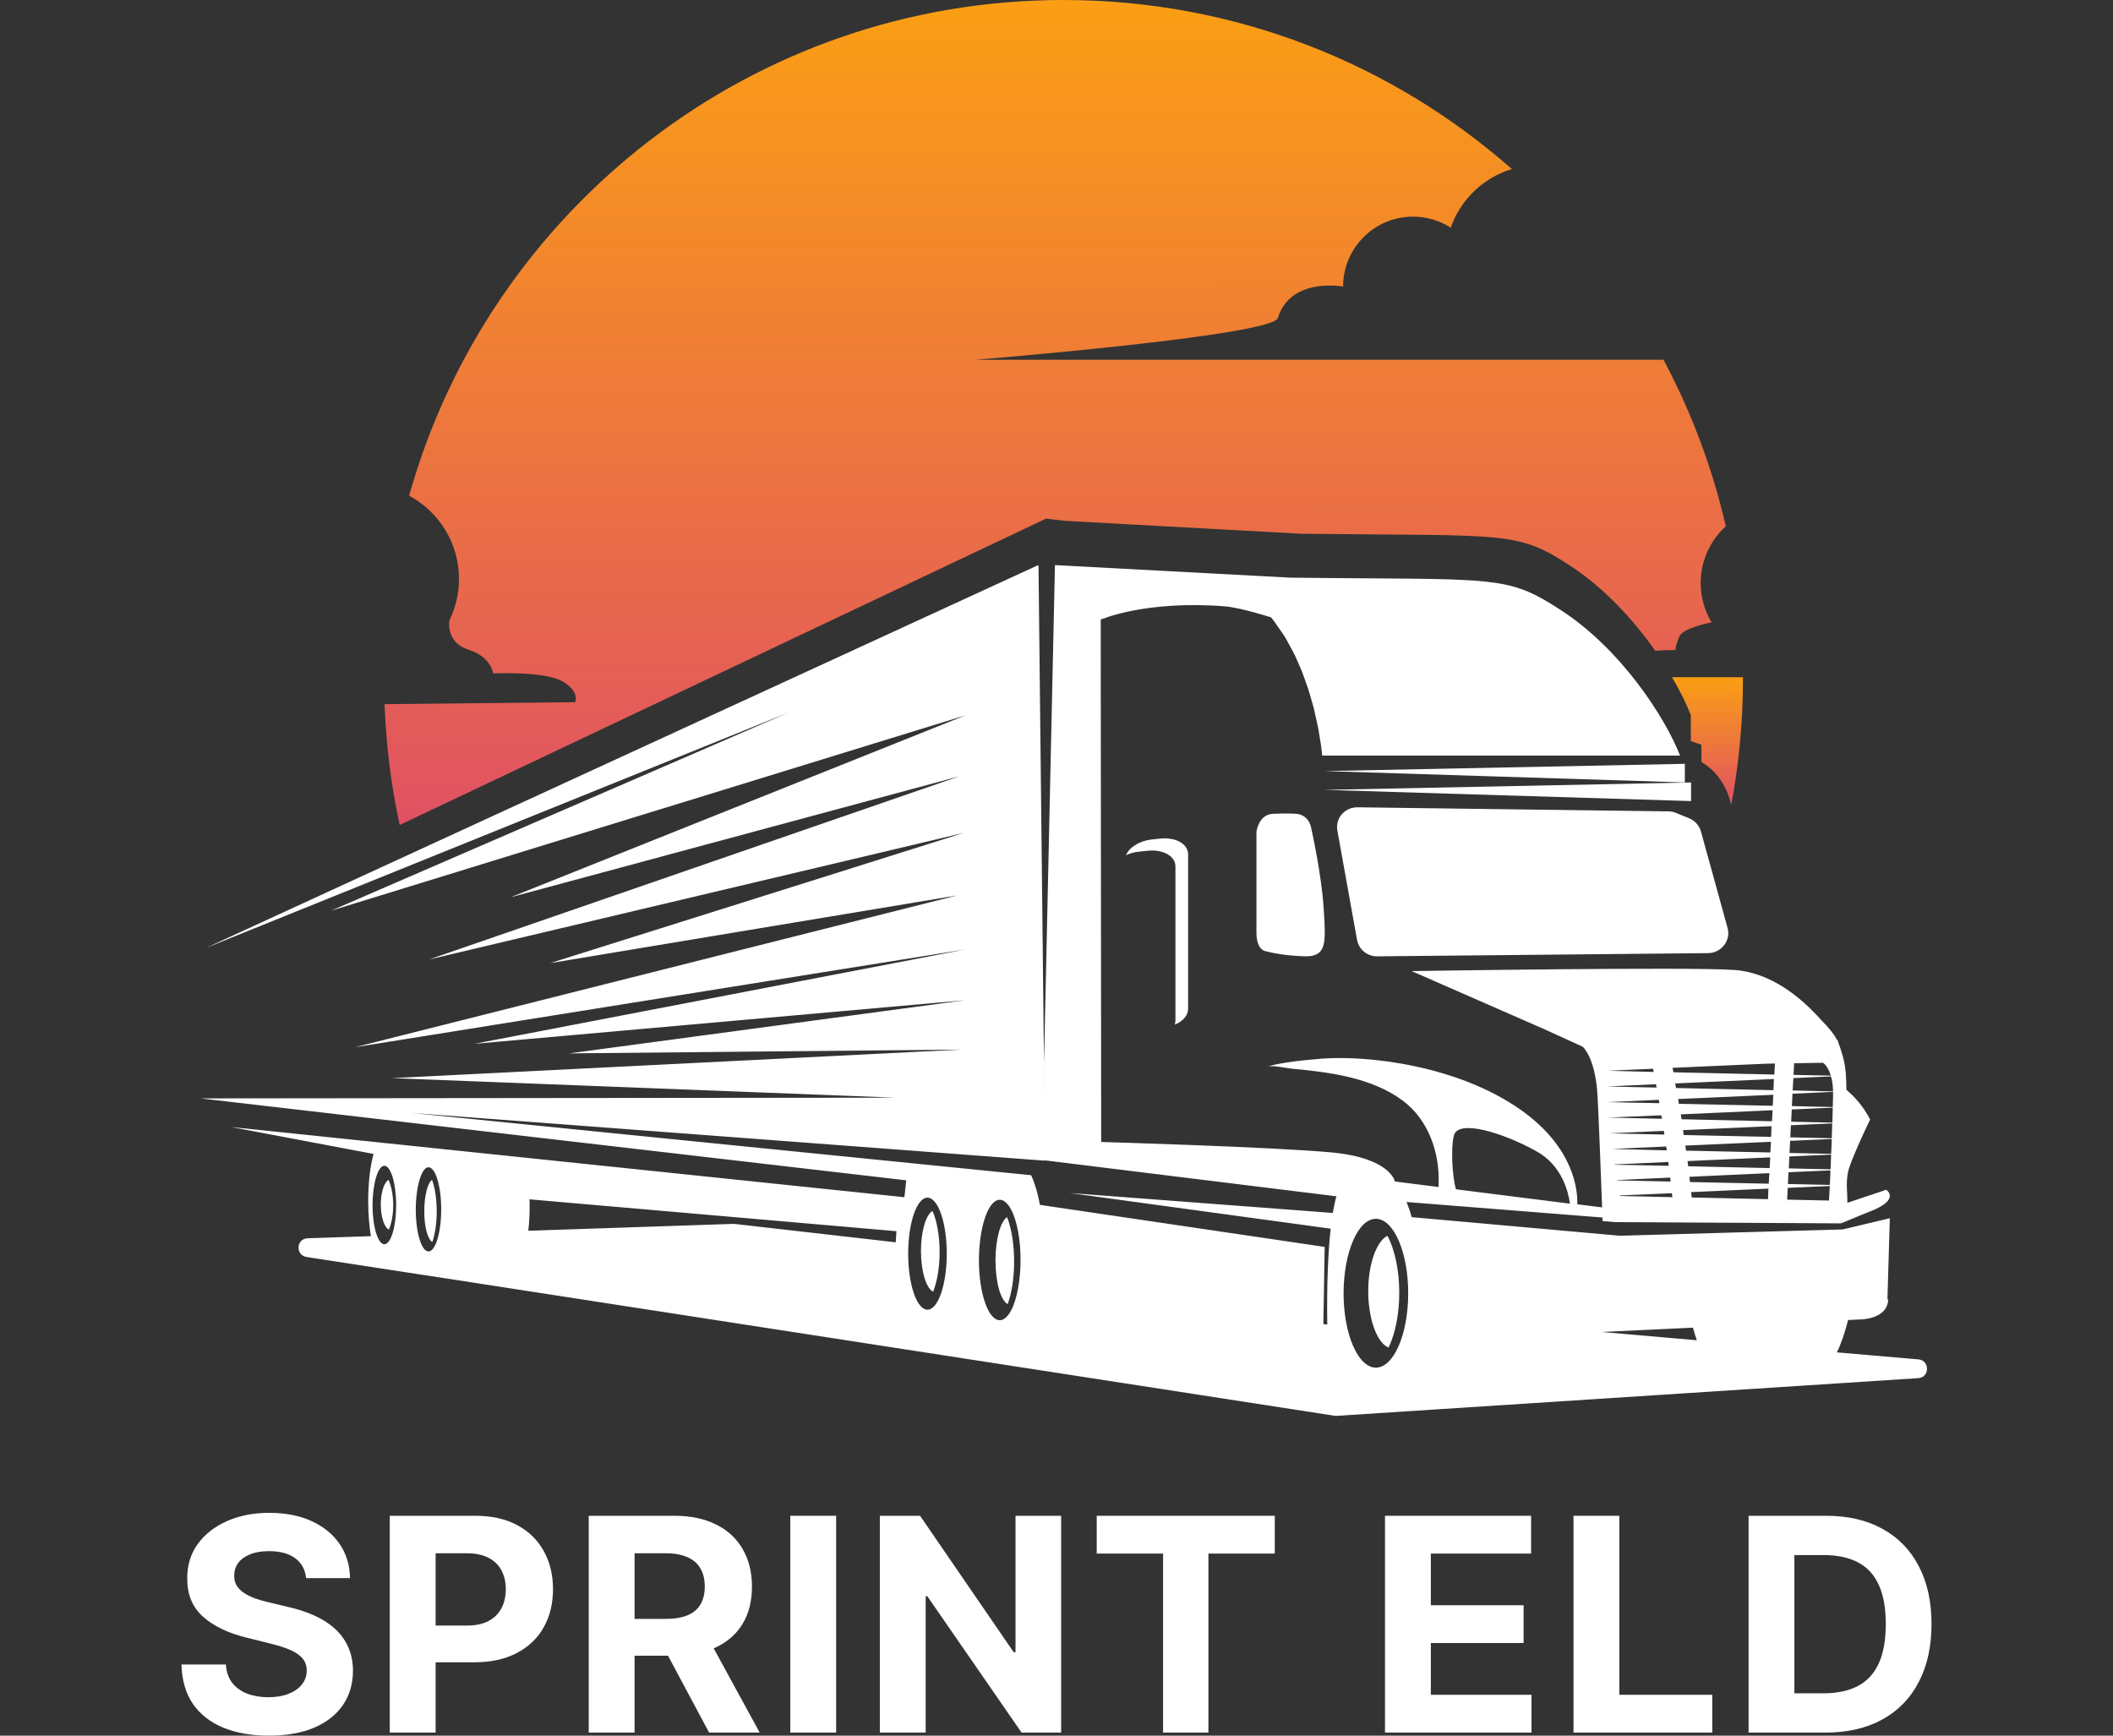 <svg width="56" height="46" viewBox="0 0 56 46" fill="none" xmlns="http://www.w3.org/2000/svg">
<rect x="0" y="0" width="56" height="46" fill="#333333" stroke="none"/>
<path d="M8.112 41.826C8.09 41.599 7.994 41.423 7.823 41.298C7.653 41.173 7.422 41.11 7.13 41.11C6.932 41.11 6.765 41.138 6.628 41.194C6.492 41.249 6.387 41.324 6.314 41.422C6.243 41.519 6.208 41.629 6.208 41.753C6.204 41.856 6.225 41.945 6.272 42.022C6.321 42.099 6.387 42.165 6.471 42.221C6.555 42.276 6.653 42.323 6.763 42.364C6.873 42.404 6.991 42.437 7.116 42.465L7.633 42.589C7.883 42.645 8.113 42.72 8.323 42.813C8.532 42.907 8.714 43.022 8.867 43.158C9.02 43.295 9.139 43.456 9.223 43.641C9.309 43.826 9.353 44.038 9.355 44.278C9.353 44.629 9.264 44.934 9.086 45.192C8.91 45.448 8.656 45.648 8.323 45.79C7.992 45.93 7.592 46 7.125 46C6.661 46 6.257 45.929 5.913 45.787C5.571 45.645 5.303 45.434 5.111 45.156C4.92 44.875 4.82 44.528 4.81 44.115H5.986C5.999 44.307 6.054 44.468 6.151 44.597C6.251 44.725 6.382 44.821 6.547 44.886C6.713 44.95 6.901 44.982 7.111 44.982C7.317 44.982 7.495 44.952 7.647 44.892C7.8 44.832 7.919 44.749 8.003 44.642C8.087 44.536 8.129 44.413 8.129 44.275C8.129 44.146 8.091 44.037 8.014 43.949C7.939 43.861 7.829 43.787 7.683 43.725C7.539 43.663 7.362 43.607 7.153 43.557L6.527 43.4C6.043 43.282 5.66 43.097 5.38 42.847C5.099 42.596 4.96 42.259 4.962 41.834C4.96 41.486 5.053 41.182 5.24 40.922C5.429 40.662 5.688 40.459 6.017 40.313C6.346 40.168 6.72 40.095 7.139 40.095C7.565 40.095 7.938 40.168 8.255 40.313C8.575 40.459 8.824 40.662 9.002 40.922C9.179 41.182 9.271 41.483 9.277 41.826H8.112Z" fill="white"/>
<path d="M10.33 45.919V40.173H12.597C13.033 40.173 13.404 40.257 13.711 40.423C14.017 40.587 14.251 40.817 14.412 41.11C14.575 41.402 14.656 41.739 14.656 42.12C14.656 42.502 14.574 42.838 14.409 43.13C14.245 43.422 14.006 43.649 13.694 43.812C13.383 43.975 13.008 44.056 12.566 44.056H11.121V43.083H12.37C12.604 43.083 12.796 43.042 12.948 42.962C13.101 42.88 13.215 42.766 13.29 42.622C13.367 42.477 13.405 42.309 13.405 42.12C13.405 41.929 13.367 41.763 13.29 41.621C13.215 41.477 13.101 41.366 12.948 41.287C12.794 41.207 12.6 41.166 12.364 41.166H11.545V45.919H10.33Z" fill="white"/>
<path d="M15.603 45.919V40.173H17.87C18.304 40.173 18.674 40.251 18.981 40.406C19.289 40.559 19.524 40.777 19.685 41.06C19.848 41.34 19.929 41.67 19.929 42.05C19.929 42.432 19.847 42.76 19.682 43.035C19.518 43.308 19.279 43.517 18.967 43.663C18.656 43.809 18.28 43.882 17.839 43.882H16.321V42.906H17.643C17.875 42.906 18.067 42.874 18.221 42.81C18.374 42.747 18.488 42.651 18.563 42.524C18.64 42.397 18.678 42.239 18.678 42.05C18.678 41.859 18.64 41.699 18.563 41.568C18.488 41.437 18.373 41.337 18.218 41.27C18.064 41.201 17.871 41.166 17.637 41.166H16.818V45.919H15.603ZM18.706 43.304L20.134 45.919H18.793L17.396 43.304H18.706Z" fill="white"/>
<path d="M22.16 40.173V45.919H20.945V40.173H22.16Z" fill="white"/>
<path d="M28.123 40.173V45.919H27.074L24.575 42.303H24.532V45.919H23.318V40.173H24.384L26.864 43.787H26.914V40.173H28.123Z" fill="white"/>
<path d="M29.066 41.175V40.173H33.785V41.175H32.026V45.919H30.825V41.175H29.066Z" fill="white"/>
<path d="M36.706 45.919V40.173H40.578V41.175H37.921V42.544H40.379V43.545H37.921V44.917H40.589V45.919H36.706Z" fill="white"/>
<path d="M41.702 45.919V40.173H42.916V44.917H45.379V45.919H41.702Z" fill="white"/>
<path d="M48.379 45.919H46.342V40.173H48.395C48.973 40.173 49.471 40.288 49.888 40.518C50.305 40.746 50.626 41.075 50.85 41.503C51.076 41.931 51.19 42.444 51.19 43.04C51.19 43.639 51.076 44.153 50.85 44.583C50.626 45.014 50.303 45.344 49.882 45.574C49.463 45.804 48.962 45.919 48.379 45.919ZM47.556 44.878H48.328C48.687 44.878 48.989 44.814 49.234 44.687C49.481 44.558 49.666 44.359 49.79 44.09C49.915 43.818 49.978 43.469 49.978 43.04C49.978 42.616 49.915 42.269 49.79 42C49.666 41.73 49.482 41.532 49.237 41.405C48.992 41.278 48.69 41.214 48.331 41.214H47.556V44.878Z" fill="white"/>
<path d="M44.811 18.956V19.642L45.092 19.737V20.198C45.092 20.198 45.68 20.483 45.874 21.301C45.878 21.313 45.882 21.328 45.882 21.34C46.084 20.261 46.192 19.146 46.192 18.007C46.192 17.987 46.192 17.968 46.192 17.948H44.315C44.533 18.325 44.704 18.674 44.811 18.956Z" fill="url(#paint0_linear_5_3167)"/>
<path d="M10.192 18.662C10.232 19.757 10.367 20.825 10.593 21.864L27.723 13.745L28.239 13.805L34.481 14.146C39.965 14.21 40.191 14.059 41.635 15.007C42.54 15.602 43.302 16.444 43.869 17.249C44.171 17.226 44.405 17.229 44.405 17.229C44.405 17.229 44.405 17.099 44.508 16.868C44.611 16.634 45.361 16.495 45.361 16.495C45.179 16.19 45.072 15.833 45.072 15.452C45.072 14.857 45.33 14.321 45.738 13.948C45.381 12.388 44.818 10.908 44.088 9.535H25.854C25.854 9.535 33.719 8.9 33.866 8.428C34.203 7.333 35.596 7.595 35.596 7.595C35.596 6.571 36.425 5.742 37.449 5.742C37.818 5.742 38.159 5.849 38.449 6.035C38.707 5.289 39.31 4.71 40.068 4.48C36.901 1.69 32.739 0 28.184 0C19.926 0 12.966 5.559 10.843 13.138C11.629 13.559 12.164 14.388 12.164 15.345C12.164 15.737 12.073 16.11 11.91 16.444C11.91 16.444 11.803 17.023 12.414 17.218C13.025 17.412 13.069 17.848 13.069 17.848C13.069 17.848 14.375 17.785 14.875 18.043C15.375 18.305 15.244 18.61 15.244 18.61L10.192 18.662Z" fill="url(#paint1_linear_5_3167)"/>
<path fill-rule="evenodd" clip-rule="evenodd" d="M48.682 35.842L50.851 36.029C51.152 36.064 51.14 36.509 50.839 36.525L35.418 37.525C35.398 37.525 35.382 37.525 35.362 37.521L11.253 33.794C11.241 33.794 11.229 33.794 11.217 33.79L8.124 33.314C7.823 33.266 7.851 32.83 8.152 32.818L9.829 32.762C9.786 32.496 9.758 32.175 9.758 31.833C9.758 31.341 9.813 30.897 9.901 30.583L6.122 29.869L23.97 31.73L24.017 31.282L5.317 29.111L23.735 29.092L10.39 28.574L25.481 27.817L15.085 27.918L25.588 26.508L12.569 27.665L25.592 25.162L9.413 27.753L25.366 23.732L14.581 25.526L25.544 22.074L11.37 25.43L25.433 20.572L13.533 23.78L25.592 18.957L8.774 24.136L20.897 18.885L5.452 25.126L27.499 14.985H27.523L27.697 30.762L10.9 29.496L27.328 31.147C27.432 31.374 27.508 31.646 27.561 31.933L35.107 33.047L35.073 35.093L35.176 35.104C35.16 33.996 35.2 33.171 35.267 32.564L28.351 31.619L35.322 32.147C35.354 31.976 35.382 31.829 35.418 31.706L27.697 30.754L27.669 28.174L27.959 14.977L34.196 15.31C34.955 15.319 35.613 15.323 36.187 15.327C39.762 15.35 40.102 15.352 41.346 16.156C42.971 17.204 44.137 19.029 44.526 20.026H35.041C35.041 20.026 35.033 19.903 35.001 19.692L34.934 19.287C34.926 19.264 34.922 19.24 34.918 19.216L34.831 18.823C34.827 18.795 34.819 18.767 34.811 18.74L34.7 18.355C34.696 18.339 34.691 18.324 34.686 18.309L34.686 18.309C34.681 18.294 34.676 18.279 34.672 18.263L34.537 17.882L34.502 17.787L34.339 17.414C34.331 17.398 34.323 17.381 34.315 17.364C34.307 17.348 34.299 17.331 34.291 17.315L34.089 16.942C34.074 16.919 34.061 16.897 34.048 16.876L34.048 16.876L34.048 16.875L34.048 16.875L34.048 16.875C34.04 16.863 34.033 16.85 34.026 16.838L33.768 16.465L33.768 16.465C33.74 16.43 33.712 16.394 33.685 16.362C33.685 16.362 32.872 16.1 32.452 16.069C30.334 15.906 29.172 16.422 29.172 16.422L29.184 30.266C29.184 30.266 33.724 30.397 35.291 30.543C36.857 30.69 36.968 31.313 36.968 31.313L38.126 31.46V31.405C38.166 30.559 37.86 29.674 37.166 29.162C36.338 28.551 35.207 28.412 34.212 28.321C34.176 28.318 34.123 28.309 34.062 28.299L34.062 28.299C33.899 28.272 33.682 28.236 33.593 28.274C33.64 28.253 33.931 28.145 35.017 28.059C36.223 27.964 38.633 28.226 40.323 29.428C41.738 30.436 41.814 31.575 41.802 31.917L42.46 32C42.43 31.19 42.359 29.272 42.328 28.893C42.25 27.997 41.945 27.741 41.945 27.741L41.288 27.441L40.932 27.279L37.412 25.737C37.412 25.737 44.807 25.619 45.973 25.708C46.946 25.781 47.733 26.439 48.253 27.019C48.487 27.258 48.605 27.408 48.679 27.546C48.71 27.587 48.726 27.611 48.726 27.611H48.71C48.755 27.712 48.785 27.813 48.824 27.945C48.829 27.962 48.834 27.979 48.839 27.997C48.935 28.322 48.933 28.723 48.933 28.84C48.932 28.861 48.932 28.873 48.933 28.873L48.933 28.877L48.951 28.894C48.968 28.912 48.986 28.929 49.003 28.946C49.135 29.06 49.24 29.183 49.326 29.294C49.485 29.503 49.563 29.671 49.563 29.671C49.4 30.012 49.147 30.553 49.03 30.889C48.956 31.082 48.929 31.291 48.956 31.652C48.956 31.714 48.958 31.766 48.959 31.808C48.96 31.836 48.96 31.86 48.96 31.878L49.99 31.533C49.99 31.533 50.387 31.787 49.563 32.107C49.358 32.187 49.195 32.255 49.052 32.316L49.052 32.316L49.052 32.316L49.051 32.316C48.959 32.355 48.874 32.391 48.793 32.423C48.796 32.386 48.796 32.348 48.793 32.31L48.788 32.423L42.817 32.39L42.473 32.362C42.473 32.362 42.471 32.328 42.469 32.268L37.277 31.857C37.328 31.982 37.374 32.117 37.416 32.259L42.93 32.751L48.837 32.584L50.085 32.287L50.022 34.439L50.042 34.437C50.03 34.969 49.304 34.969 49.304 34.969L48.979 34.985C48.896 35.314 48.797 35.612 48.682 35.842ZM40.719 30.512C39.839 30.023 38.641 29.65 38.53 30.099C38.443 30.452 38.495 31.21 38.586 31.52L41.608 31.901C41.568 31.611 41.409 30.893 40.719 30.512ZM44.97 35.521C44.934 35.417 44.899 35.306 44.867 35.187L42.448 35.302L44.97 35.521ZM37.321 34.274C37.321 33.187 36.936 32.302 36.464 32.302C35.993 32.302 35.612 33.183 35.608 34.274C35.608 35.362 35.993 36.247 36.464 36.247C36.936 36.247 37.321 35.366 37.321 34.274ZM27.047 33.393C27.047 32.512 26.801 31.798 26.496 31.798C26.194 31.798 25.948 32.512 25.944 33.393C25.944 34.274 26.19 34.989 26.496 34.989C26.801 34.989 27.047 34.274 27.047 33.393ZM25.092 33.227C25.092 32.405 24.862 31.742 24.58 31.742C24.299 31.742 24.069 32.405 24.069 33.227C24.069 34.048 24.299 34.711 24.58 34.711C24.862 34.711 25.092 34.044 25.092 33.227ZM11.693 32.052C11.693 31.436 11.542 30.936 11.356 30.936C11.174 30.936 11.023 31.436 11.019 32.052C11.019 32.667 11.17 33.167 11.356 33.167C11.542 33.167 11.693 32.667 11.693 32.052ZM10.499 31.937C10.499 31.361 10.357 30.897 10.186 30.897C10.016 30.897 9.877 31.365 9.873 31.937C9.873 32.512 10.016 32.976 10.186 32.976C10.361 32.976 10.499 32.512 10.499 31.937ZM14.001 32.619L19.425 32.437H19.461L23.74 32.925C23.744 32.826 23.752 32.726 23.759 32.631L14.033 31.786C14.037 31.841 14.037 31.897 14.037 31.956C14.037 32.194 14.025 32.417 14.001 32.619ZM44.653 20.737V20.244L35.107 20.436L44.653 20.737ZM33.728 21.569C34.097 21.549 34.359 21.569 34.359 21.569C34.359 21.569 34.673 21.577 34.748 21.937C34.748 21.937 35.026 23.166 35.081 24.081L35.085 24.139C35.138 25.012 35.16 25.364 34.562 25.345C33.95 25.326 33.577 25.216 33.577 25.216C33.577 25.216 33.299 25.224 33.299 24.715V22.047C33.299 22.047 33.355 21.589 33.728 21.569ZM31.136 27.156C31.346 27.07 31.488 26.916 31.488 26.735V22.638C31.488 22.367 31.156 22.182 30.75 22.225L30.523 22.249C30.199 22.284 29.927 22.457 29.842 22.666C29.944 22.618 30.061 22.583 30.187 22.571L30.414 22.548C30.819 22.504 31.152 22.689 31.152 22.96V27.058C31.148 27.093 31.144 27.125 31.136 27.156ZM44.818 20.738V21.231L35.107 20.934L44.818 20.738ZM11.459 32.916C11.527 32.716 11.574 32.428 11.574 32.109C11.574 31.775 11.527 31.475 11.45 31.271C11.335 31.349 11.245 31.688 11.245 32.09C11.241 32.507 11.335 32.853 11.459 32.916ZM26.877 33.432C26.877 33.876 26.811 34.281 26.706 34.562C26.523 34.47 26.383 33.987 26.383 33.405C26.383 32.841 26.516 32.37 26.691 32.258C26.803 32.544 26.877 32.965 26.877 33.432ZM24.73 34.233C24.835 33.972 24.902 33.598 24.902 33.183C24.902 32.748 24.831 32.359 24.713 32.094C24.538 32.198 24.408 32.632 24.408 33.156C24.408 33.702 24.55 34.149 24.73 34.233ZM37.084 34.259C37.084 34.833 36.976 35.35 36.801 35.715C36.498 35.594 36.265 34.973 36.261 34.227C36.261 33.502 36.481 32.896 36.772 32.752C36.964 33.117 37.084 33.658 37.084 34.259ZM10.307 32.587C10.376 32.425 10.421 32.195 10.421 31.941C10.421 31.673 10.371 31.433 10.298 31.271C10.179 31.335 10.092 31.602 10.092 31.927C10.092 32.259 10.188 32.536 10.307 32.587ZM35.965 24.909L35.444 22.014C35.385 21.686 35.641 21.388 35.985 21.396L44.216 21.504C44.283 21.504 44.35 21.516 44.413 21.543L44.764 21.686C44.918 21.748 45.037 21.879 45.08 22.038L45.786 24.596C45.877 24.928 45.62 25.257 45.269 25.261L36.501 25.346C36.237 25.35 36.012 25.164 35.965 24.909ZM48.315 28.167L47.549 28.179L47.533 28.488L48.522 28.508C48.444 28.248 48.315 28.167 48.315 28.167ZM48.526 28.528L47.529 28.573L47.51 28.901L48.581 28.926C48.577 28.763 48.558 28.634 48.526 28.528ZM43.81 28.325L42.609 28.378L43.826 28.41C43.824 28.396 43.821 28.382 43.818 28.368C43.815 28.354 43.812 28.339 43.81 28.325ZM43.895 28.774C43.893 28.761 43.89 28.748 43.888 28.735L42.582 28.796L43.904 28.824C43.902 28.806 43.898 28.79 43.895 28.774ZM43.97 29.194C43.968 29.178 43.965 29.163 43.963 29.149L42.602 29.21L43.978 29.238C43.976 29.224 43.973 29.209 43.97 29.194ZM44.037 29.605C44.034 29.59 44.031 29.575 44.029 29.559L42.621 29.619L44.045 29.652C44.043 29.636 44.04 29.62 44.037 29.605ZM44.096 29.972L42.653 30.037L44.111 30.07C44.109 30.053 44.106 30.037 44.103 30.021C44.1 30.005 44.097 29.989 44.096 29.972ZM44.158 30.386L42.719 30.451L44.174 30.488C44.166 30.451 44.162 30.419 44.158 30.386ZM42.785 30.861V30.869L44.225 30.897C44.223 30.881 44.221 30.864 44.219 30.847C44.217 30.829 44.215 30.812 44.213 30.796L42.785 30.861ZM44.264 31.21L42.856 31.275V31.283L44.275 31.315C44.274 31.299 44.272 31.284 44.27 31.27C44.268 31.25 44.266 31.23 44.264 31.21ZM42.922 31.684C42.926 31.689 42.926 31.693 42.926 31.697L44.322 31.729C44.32 31.711 44.319 31.694 44.316 31.676C44.315 31.659 44.313 31.642 44.311 31.624L42.922 31.684ZM44.835 31.737L46.856 31.782L46.868 31.502L44.819 31.595C44.821 31.62 44.824 31.643 44.827 31.666C44.83 31.69 44.833 31.713 44.835 31.737ZM44.788 31.328L46.876 31.372L46.892 31.092L44.772 31.189C44.774 31.212 44.777 31.235 44.78 31.259C44.783 31.282 44.786 31.305 44.788 31.328ZM44.741 30.91L46.9 30.958L46.915 30.674L44.725 30.772C44.727 30.794 44.73 30.817 44.733 30.841C44.736 30.864 44.739 30.887 44.741 30.91ZM44.686 30.496L46.919 30.544L46.935 30.261L44.666 30.362C44.67 30.384 44.673 30.407 44.676 30.429C44.679 30.451 44.682 30.473 44.686 30.496ZM44.623 30.082L46.939 30.131L46.95 29.847L44.604 29.952C44.608 29.974 44.611 29.997 44.614 30.02C44.617 30.04 44.62 30.061 44.623 30.082ZM44.565 29.664L46.962 29.717L46.978 29.425L44.545 29.534C44.549 29.557 44.552 29.578 44.555 29.599C44.558 29.62 44.561 29.642 44.565 29.664ZM44.494 29.254L46.982 29.307L46.997 29.015L44.475 29.128C44.479 29.169 44.487 29.214 44.494 29.254ZM44.42 28.836L47.001 28.893L47.013 28.597L44.397 28.715L44.42 28.836ZM44.35 28.419L47.025 28.479L47.04 28.187L46.813 28.191L44.326 28.301C44.334 28.337 44.342 28.378 44.35 28.419ZM47.365 31.794L48.472 31.818C48.479 31.693 48.487 31.563 48.495 31.433L47.38 31.482L47.365 31.794ZM47.384 31.38L48.495 31.404C48.503 31.279 48.507 31.149 48.511 31.019L47.4 31.068L47.384 31.38ZM47.408 30.966L48.515 30.991C48.517 30.926 48.52 30.861 48.522 30.796C48.525 30.731 48.528 30.666 48.53 30.601L47.423 30.65L47.408 30.966ZM47.427 30.557L48.53 30.581C48.538 30.448 48.542 30.322 48.545 30.2L48.546 30.187L47.443 30.236L47.427 30.557ZM47.447 30.143L48.546 30.167C48.547 30.115 48.549 30.064 48.551 30.015C48.554 29.93 48.558 29.85 48.558 29.774L47.463 29.822L47.447 30.143ZM47.471 29.729L48.562 29.753C48.565 29.603 48.569 29.465 48.573 29.356L47.486 29.404L47.471 29.729ZM48.573 29.34C48.577 29.149 48.581 29.031 48.581 29.031V28.938L47.506 28.986L47.49 29.315L48.573 29.34Z" fill="white"/>
<defs>
<linearGradient id="paint0_linear_5_3167" x1="45.219" y1="17.411" x2="45.225" y2="21.331" gradientUnits="userSpaceOnUse">
<stop stop-color="#FFAB07"/>
<stop offset="1" stop-color="#E05263"/>
</linearGradient>
<linearGradient id="paint1_linear_5_3167" x1="27.318" y1="-3.456" x2="27.33" y2="21.807" gradientUnits="userSpaceOnUse">
<stop stop-color="#FFAB07"/>
<stop offset="1" stop-color="#E05263"/>
</linearGradient>
</defs>
</svg>
